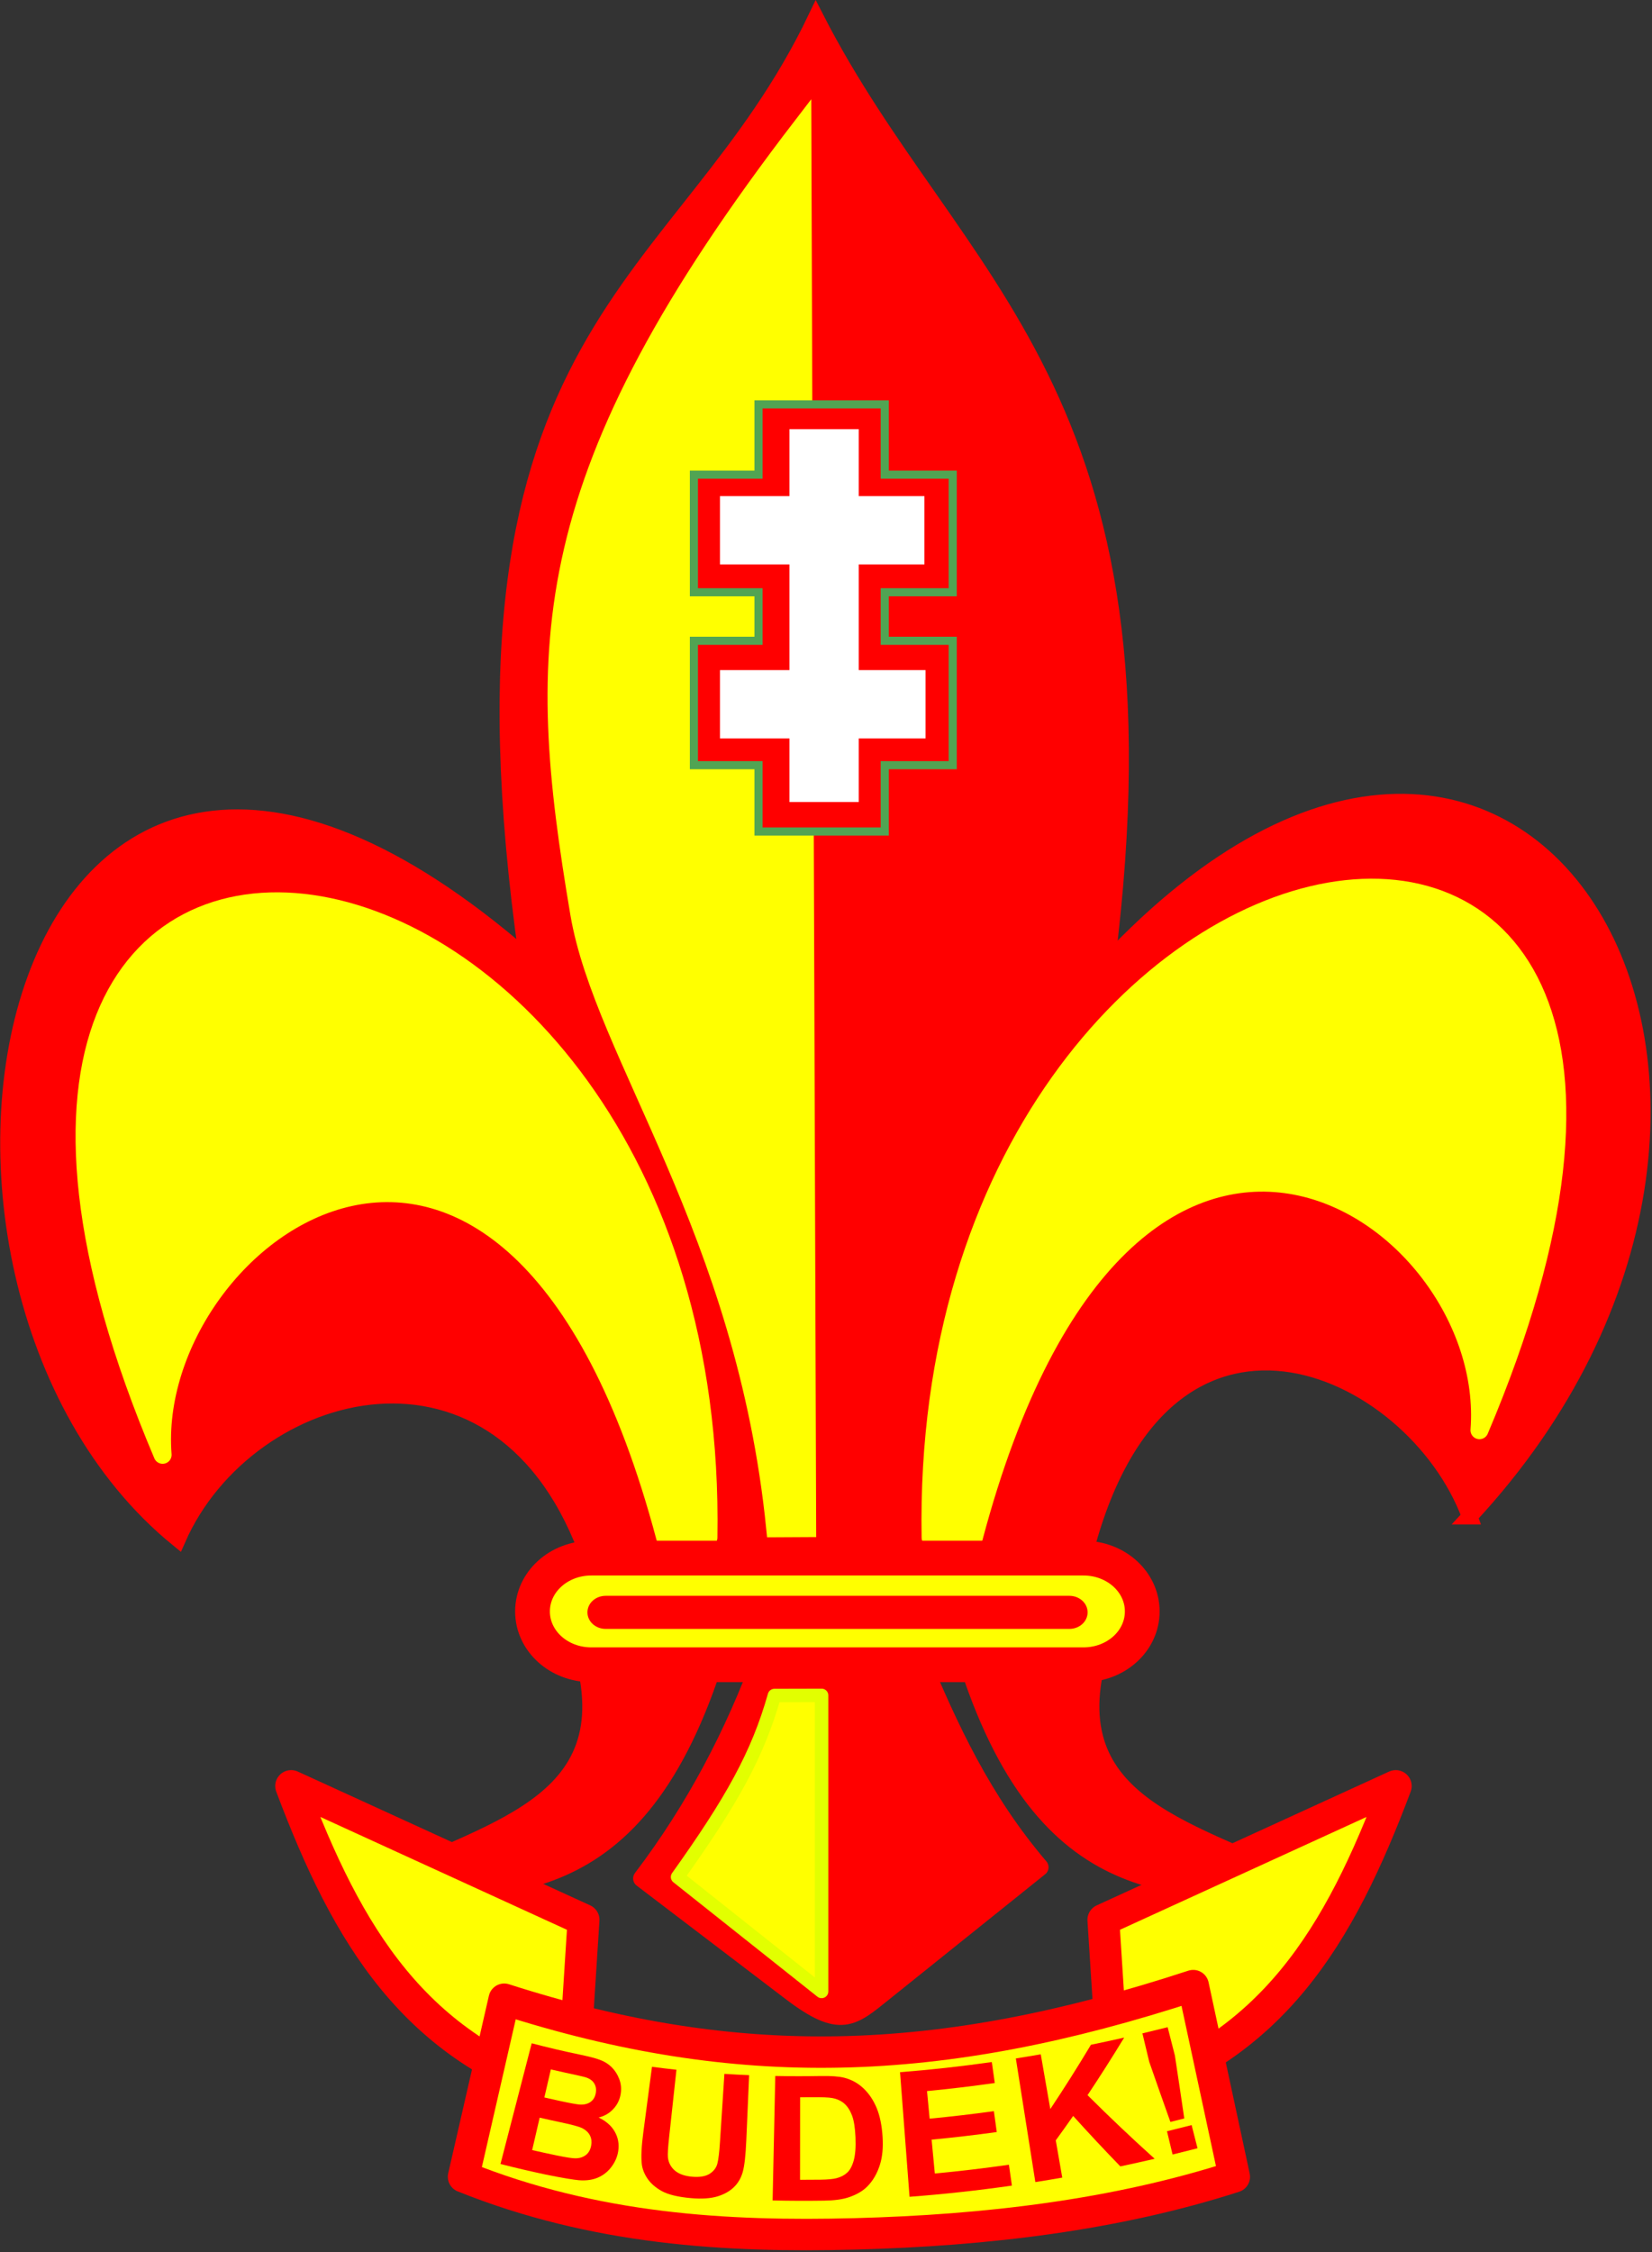 <?xml version="1.0" encoding="UTF-8" standalone="no"?>
<!-- Created with Inkscape (http://www.inkscape.org/) -->

<svg
   xmlns:dc="http://purl.org/dc/elements/1.1/"
   xmlns:cc="http://creativecommons.org/ns#"
   xmlns:rdf="http://www.w3.org/1999/02/22-rdf-syntax-ns#"
   xmlns:svg="http://www.w3.org/2000/svg"
   xmlns="http://www.w3.org/2000/svg"
   xmlns:sodipodi="http://sodipodi.sourceforge.net/DTD/sodipodi-0.dtd"
   xmlns:inkscape="http://www.inkscape.org/namespaces/inkscape"
   width="406.433"
   height="553.741"
   viewBox="0 0 406.433 553.741"
   id="svg2"
   version="1.1"
   inkscape:version="0.92.0 r15299"
   sodipodi:docname="Lietuvos_Skautija_1918.svg">
  <rect x="0" y="0" width="406.433" height="553.741" fill="#333333" stroke="none"/>
  <defs
     id="defs4">
    <inkscape:path-effect
       effect="bend_path"
       id="path-effect4277"
       is_visible="true"
       bendpath="m 243.609,947.062 c 71.325,18.463 157.042,17.17 247.509,-5.941"
       prop_scale="1"
       scale_y_rel="false"
       vertical="false"
       bendpath-nodetypes="cc" />
  </defs>
  <sodipodi:namedview
     id="base"
     pagecolor="#ffffff"
     bordercolor="#666666"
     borderopacity="1.0"
     inkscape:pageopacity="0.0"
     inkscape:pageshadow="2"
     inkscape:zoom="0.98994949"
     inkscape:cx="178.40718"
     inkscape:cy="265.4107"
     inkscape:document-units="px"
     inkscape:current-layer="layer1"
     showgrid="false"
     inkscape:window-width="1024"
     inkscape:window-height="746"
     inkscape:window-x="-8"
     inkscape:window-y="-8"
     inkscape:window-maximized="1"
     units="px"
     fit-margin-top="0"
     fit-margin-left="0"
     fit-margin-right="0"
     fit-margin-bottom="0" />
  <g
     inkscape:label="Layer 1"
     inkscape:groupmode="layer"
     id="layer1"
     transform="translate(0.471,0.8)">
    <g
       id="g4335"
       transform="matrix(0.552,0,0,0.552,-0.211,-0.358)">
      <path
         sodipodi:nodetypes="cccccccc"
         inkscape:connector-curvature="0"
         id="path4149"
         d="M 654.559,674.728 C 629.311,606.599 517.244,555.411 482.853,692.361 l -220.437,2.143 C 223.853,582.507 109.859,614.004 78.812,684.829 -64.738,567.801 0.701,222.743 234.355,426.068 194.03,142.09 304.143,130.514 363.175,7.089 424.345,126.587 525.217,172.948 492.954,428.088 c 187.085,-199.177 335.205,59.797 161.604,246.64 z"
         style="fill:#ff0000;fill-opacity:1;fill-rule:evenodd;stroke:#ff0000;stroke-width:7;stroke-linecap:butt;stroke-linejoin:miter;stroke-miterlimit:4;stroke-dasharray:none;stroke-opacity:1" />
      <path
         sodipodi:nodetypes="cccc"
         inkscape:connector-curvature="0"
         id="path4153"
         d="m 414.286,684.076 19.286,0 C 501.928,427.124 666.6,538.162 658.923,636.278 812.049,275.277 408.51,341.446 414.286,684.076 Z"
         style="fill:#ffff00;fill-opacity:1;fill-rule:evenodd;stroke:#ffff00;stroke-width:8;stroke-linecap:round;stroke-linejoin:round;stroke-miterlimit:4;stroke-dasharray:none;stroke-opacity:1" />
      <path
         sodipodi:nodetypes="cccc"
         inkscape:connector-curvature="0"
         id="path4153-8"
         d="m 315.276,684.076 -19.286,0 C 227.634,427.124 64.331,549.122 72.009,647.238 -81.118,286.237 321.051,341.446 315.276,684.076 Z"
         style="fill:#ffff00;fill-opacity:1;fill-rule:evenodd;stroke:#ffff00;stroke-width:8;stroke-linecap:round;stroke-linejoin:round;stroke-miterlimit:4;stroke-dasharray:none;stroke-opacity:1" />
      <path
         sodipodi:nodetypes="csccc"
         inkscape:connector-curvature="0"
         id="path4181"
         d="M 357.143,55.118 C 237.087,211.341 237.518,286.671 257.672,405.993 c 10.616,62.854 74.003,141.302 87.36,273.968 l 14.254,-0.077 z"
         style="fill:#ffff00;fill-opacity:1;fill-rule:evenodd;stroke:#ffff00;stroke-width:8;stroke-linecap:butt;stroke-linejoin:miter;stroke-miterlimit:4;stroke-dasharray:none;stroke-opacity:1" />
      <path
         sodipodi:nodetypes="ccssccc"
         inkscape:connector-curvature="0"
         id="path4188"
         d="m 409,736.362 c 13.558,32.5 28.359,64.724 53.857,94.571 l -69.286,55.571 c -14.221,11.406 -19.337,16.818 -41.429,0 l -66.429,-50.571 c 23.605,-31.071 41.021,-64.462 53.857,-99.571 z"
         style="fill:#ff0000;fill-opacity:1;fill-rule:evenodd;stroke:#ff0000;stroke-width:8;stroke-linecap:round;stroke-linejoin:round;stroke-miterlimit:4;stroke-dasharray:none;stroke-opacity:1" />
      <path
         sodipodi:nodetypes="cccc"
         inkscape:connector-curvature="0"
         id="path4192"
         d="m 487.857,740.791 c -15.86,67.302 52.333,74.971 99.286,102.143 -58.091,-3.91 -119.555,8.486 -155.714,-101.429 z"
         style="fill:#ff0000;fill-opacity:1;fill-rule:evenodd;stroke:#ff0000;stroke-width:8;stroke-linecap:round;stroke-linejoin:round;stroke-miterlimit:4;stroke-dasharray:none;stroke-opacity:1" />
      <path
         sodipodi:nodetypes="cccc"
         inkscape:connector-curvature="0"
         id="path4192-6"
         d="m 260.713,740.791 c 15.86,67.302 -52.333,74.971 -99.286,102.143 58.091,-3.91 119.555,8.486 155.714,-101.429 z"
         style="fill:#ff0000;fill-opacity:1;fill-rule:evenodd;stroke:#ff0000;stroke-width:8;stroke-linecap:round;stroke-linejoin:round;stroke-miterlimit:4;stroke-dasharray:none;stroke-opacity:1" />
      <path
         inkscape:connector-curvature="0"
         id="rect4185"
         d="m 263.09,693.24 219.313,0 c 14.527,0 26.222,10.593 26.222,23.752 0,13.158 -11.695,23.752 -26.222,23.752 l -219.313,0 c -14.527,0 -26.222,-10.593 -26.222,-23.752 0,-13.158 11.695,-23.752 26.222,-23.752 z"
         style="color:#000000;clip-rule:nonzero;display:inline;overflow:visible;visibility:visible;opacity:1;isolation:auto;mix-blend-mode:normal;color-interpolation:sRGB;color-interpolation-filters:linearRGB;solid-color:#000000;solid-opacity:1;fill:#ffff00;fill-opacity:1;fill-rule:nonzero;stroke:#ff0000;stroke-width:15.484;stroke-linecap:round;stroke-linejoin:round;stroke-miterlimit:4;stroke-dasharray:none;stroke-dashoffset:0;stroke-opacity:1;color-rendering:auto;image-rendering:auto;shape-rendering:auto;text-rendering:auto;enable-background:accumulate" />
      <path
         sodipodi:nodetypes="sssssss"
         inkscape:connector-curvature="0"
         id="rect4185-3"
         d="m 269.49,710.031 206.643,0 c 4.509,0 8.139,3.288 8.139,7.372 0,4.084 -3.63,7.372 -8.139,7.372 l -206.643,0 c -4.509,0 -8.139,-3.288 -8.139,-7.372 0,-4.084 3.63,-7.372 8.139,-7.372 z"
         style="color:#000000;clip-rule:nonzero;display:inline;overflow:visible;visibility:visible;opacity:1;isolation:auto;mix-blend-mode:normal;color-interpolation:sRGB;color-interpolation-filters:linearRGB;solid-color:#000000;solid-opacity:1;fill:#ff0000;fill-opacity:1;fill-rule:nonzero;stroke:none;stroke-width:4.807;stroke-linecap:round;stroke-linejoin:round;stroke-miterlimit:4;stroke-dasharray:none;stroke-dashoffset:0;stroke-opacity:1;color-rendering:auto;image-rendering:auto;shape-rendering:auto;text-rendering:auto;enable-background:accumulate" />
      <path
         sodipodi:nodetypes="cccccc"
         inkscape:connector-curvature="0"
         id="path4226"
         d="m 365.714,754.388 0,131.872 c -64.199,-50.979 0,0 -64.199,-50.979 23.991,-33.593 35.739,-54.471 43.177,-80.841 l 21.022,-0.051 z"
         style="fill:#ffff00;fill-opacity:1;fill-rule:evenodd;stroke:#e2ff00;stroke-width:6;stroke-linecap:round;stroke-linejoin:round;stroke-miterlimit:4;stroke-dasharray:none;stroke-opacity:1" />
      <g
         transform="translate(757.614,-26.264)"
         id="g4255">
        <path
           style="fill:#ffff00;fill-opacity:1;fill-rule:evenodd;stroke:#ff0000;stroke-width:14.2;stroke-linecap:round;stroke-linejoin:round;stroke-miterlimit:4;stroke-dasharray:none;stroke-opacity:1"
           d="m -628.315,821.037 130.31,59.599 -5.051,78.792 c -70.298,-21.495 -100.076,-71.447 -125.259,-138.391 z"
           id="path4232"
           inkscape:connector-curvature="0"
           sodipodi:nodetypes="cccc" />
        <path
           style="fill:#ffff00;fill-opacity:1;fill-rule:evenodd;stroke:#ff0000;stroke-width:14.2;stroke-linecap:round;stroke-linejoin:round;stroke-miterlimit:4;stroke-dasharray:none;stroke-opacity:1"
           d="m -136.005,821.037 -130.31,59.599 5.051,78.792 c 70.298,-21.495 100.076,-71.447 125.259,-138.391 z"
           id="path4232-6"
           inkscape:connector-curvature="0"
           sodipodi:nodetypes="cccc" />
        <path
           style="fill:#ffff00;fill-opacity:1;fill-rule:evenodd;stroke:#ff0000;stroke-width:14;stroke-linecap:round;stroke-linejoin:round;stroke-miterlimit:4;stroke-dasharray:none;stroke-opacity:1"
           d="m -533.361,915.992 c 103.986,33.403 193.337,31.226 307.086,-6.061 l 18.323,85.157 c -52.597,16.957 -110.293,23.889 -169.049,25.424 -57.517,1.502 -116.02,-1.959 -174.492,-25.424 z"
           id="path4251"
           inkscape:connector-curvature="0"
           sodipodi:nodetypes="cccscc" />
      </g>
      <g
         transform="matrix(1.202,0,0,1.202,-63.386,-201.672)"
         inkscape:path-effect="#path-effect4277"
         id="text4260"
         style="font-style:normal;font-variant:normal;font-weight:normal;font-stretch:normal;font-size:64.555px;line-height:125%;font-family:Arial;-inkscape-font-specification:Arial;letter-spacing:0px;word-spacing:0px;fill:#ff0000;fill-opacity:1;stroke:none;stroke-width:1px;stroke-linecap:butt;stroke-linejoin:miter;stroke-opacity:1">
        <path
           inkscape:connector-curvature="0"
           inkscape:original-d="m 250.73828,923.56285 18.47128,0 q 5.48465,0 8.16393,0.47281 2.71081,0.44129 4.82271,1.89126 2.14343,1.44996 3.56187,3.87708 1.41844,2.39559 1.41844,5.39008 0,3.24666 -1.76517,5.95747 -1.73365,2.7108 -4.72815,4.0662 4.22381,1.22932 6.49332,4.19229 2.26951,2.96297 2.26951,6.96613 0,3.1521 -1.48148,6.14659 -1.44997,2.96297 -4.00316,4.75967 -2.52168,1.76517 -6.24116,2.17494 -2.33255,0.25217 -11.25298,0.31521 l -15.72896,0 0,-46.20973 z m 9.3302,7.69111 0,10.68561 6.11507,0 q 5.45313,0 6.77701,-0.15761 2.39559,-0.28368 3.75099,-1.63909 1.38693,-1.38692 1.38693,-3.62491 0,-2.14342 -1.1978,-3.4673 -1.16628,-1.3554 -3.49883,-1.63909 -1.38692,-0.15761 -7.9748,-0.15761 l -5.35857,0 z m 0,18.37673 0,12.35621 8.63675,0 q 5.04335,0 6.39875,-0.28368 2.08039,-0.37826 3.37275,-1.82822 1.32388,-1.48149 1.32388,-3.94012 0,-2.08039 -1.00867,-3.53035 -1.00867,-1.44996 -2.93145,-2.1119 -1.89126,-0.66194 -8.2585,-0.66194 l -7.53351,0 z"
           id="path4265"
           style="font-style:normal;font-variant:normal;font-weight:bold;font-stretch:normal;font-family:Arial;-inkscape-font-specification:'Arial Bold';fill:#ff0000;fill-opacity:1"
           d="m 249.497,924.313 c 5.812,1.53 11.662,2.905 17.545,4.132 3.505,0.731 6.064,1.372 7.735,2.004 1.684,0.611 3.123,1.504 4.325,2.688 1.221,1.188 2.167,2.65 2.837,4.392 0.673,1.721 0.863,3.564 0.553,5.529 -0.337,2.13 -1.231,3.993 -2.708,5.578 -1.455,1.588 -3.278,2.655 -5.464,3.187 2.722,1.306 4.709,3.037 5.961,5.229 1.251,2.189 1.695,4.596 1.295,7.226 -0.315,2.07 -1.14,4.011 -2.497,5.813 -1.331,1.785 -3.009,3.121 -5.034,3.996 -1.998,0.857 -4.367,1.187 -7.089,0.969 -1.619,-0.133 -5.859,-0.78 -12.175,-2.074 -5.636,-1.193 -11.258,-2.503 -16.862,-3.933 z m 7.101,9.683 -2.411,10.395 c 2.036,0.473 4.075,0.93 6.117,1.369 3.614,0.778 5.955,1.176 6.832,1.245 1.641,0.13 3.001,-0.168 4.071,-0.885 1.096,-0.734 1.772,-1.836 2.038,-3.299 0.255,-1.401 0.065,-2.607 -0.56,-3.619 -0.601,-1.029 -1.643,-1.779 -3.128,-2.262 -0.949,-0.301 -3.409,-0.818 -7.751,-1.767 -1.739,-0.38 -3.475,-0.773 -5.208,-1.178 z m -4.146,17.877 -2.788,12.02 c 3.029,0.697 6.062,1.358 9.101,1.985 3.534,0.729 5.84,1.064 6.814,1.059 1.513,0.03 2.813,-0.35 3.892,-1.134 1.106,-0.802 1.796,-2.009 2.082,-3.618 0.242,-1.361 0.096,-2.578 -0.429,-3.652 -0.525,-1.074 -1.406,-1.947 -2.642,-2.627 -1.229,-0.684 -3.985,-1.417 -8.34,-2.334 -2.568,-0.541 -5.132,-1.107 -7.692,-1.7 z" />
        <path
           inkscape:connector-curvature="0"
           inkscape:original-d="m 297.29475,923.56285 9.3302,0 0,25.02764 q 0,5.95747 0.34673,7.72264 0.5989,2.83689 2.83689,4.57054 2.26951,1.70213 6.17811,1.70213 3.97164,0 5.98898,-1.60757 2.01734,-1.63909 2.42712,-4.00316 0.40977,-2.36407 0.40977,-7.84872 l 0,-25.5635 9.33021,0 0,24.27114 q 0,8.32154 -0.75651,11.75732 -0.7565,3.43579 -2.80536,5.79986 -2.01735,2.36407 -5.42161,3.78251 -3.40426,1.38693 -8.88891,1.38693 -6.61941,0 -10.05519,-1.51301 -3.40427,-1.54453 -5.39009,-3.97164 -1.98582,-2.45864 -2.61624,-5.13792 -0.9141,-3.97164 -0.9141,-11.7258 l 0,-24.64939 z"
           id="path4267"
           style="font-style:normal;font-variant:normal;font-weight:bold;font-stretch:normal;font-family:Arial;-inkscape-font-specification:'Arial Bold';fill:#ff0000;fill-opacity:1"
           d="m 294.094,933.032 c 3.018,0.398 6.042,0.761 9.072,1.089 l -2.696,24.795 c -0.428,3.937 -0.585,6.495 -0.467,7.69 0.218,1.919 1.058,3.537 2.532,4.845 1.497,1.288 3.649,2.067 6.438,2.308 2.834,0.245 5.016,-0.128 6.527,-1.089 1.514,-0.983 2.461,-2.254 2.854,-3.803 0.393,-1.552 0.705,-4.141 0.942,-7.782 l 1.655,-25.439 c 3.052,0.195 6.108,0.356 9.169,0.484 l -1.053,24.194 c -0.241,5.536 -0.674,9.42 -1.316,11.684 -0.641,2.259 -1.733,4.138 -3.288,5.631 -1.531,1.493 -3.561,2.64 -6.088,3.42 -2.523,0.758 -5.793,0.99 -9.774,0.647 -4.803,-0.414 -8.41,-1.302 -10.779,-2.572 -2.348,-1.291 -4.132,-2.834 -5.356,-4.609 -1.221,-1.796 -1.932,-3.61 -2.148,-5.432 -0.307,-2.706 -0.114,-6.598 0.561,-11.71 z" />
        <path
           inkscape:connector-curvature="0"
           inkscape:original-d="m 343.9773,923.56285 17.05284,0 q 5.76834,0 8.79435,0.88258 4.06621,1.1978 6.96613,4.25533 2.89993,3.05754 4.41294,7.50199 1.51301,4.41294 1.51301,10.90626 0,5.70529 -1.41845,9.83454 -1.73365,5.04335 -4.94879,8.16393 -2.42711,2.36407 -6.55636,3.68795 -3.08906,0.97715 -8.25849,0.97715 l -17.55718,0 0,-46.20973 z m 9.3302,7.8172 0,30.60685 6.96614,0 q 3.9086,0 5.64225,-0.44129 2.26951,-0.56738 3.751,-1.92278 1.513,-1.3554 2.45863,-4.44445 0.94563,-3.12058 0.94563,-8.47914 0,-5.35857 -0.94563,-8.22698 -0.94563,-2.8684 -2.64776,-4.47597 -1.70213,-1.60757 -4.31837,-2.17495 -1.9543,-0.44129 -7.6596,-0.44129 l -4.19229,0 z"
           id="path4269"
           style="font-style:normal;font-variant:normal;font-weight:bold;font-stretch:normal;font-family:Arial;-inkscape-font-specification:'Arial Bold';fill:#ff0000;fill-opacity:1"
           d="m 339.813,936.429 c 5.609,0.11 11.231,0.114 16.86,0.015 3.813,-0.067 6.716,0.131 8.746,0.649 2.72,0.702 5.092,2.015 7.13,3.956 2.037,1.941 3.66,4.357 4.858,7.259 1.195,2.878 1.939,6.485 2.2,10.81 0.23,3.804 -0.065,7.108 -0.909,9.919 -1.032,3.432 -2.648,6.247 -4.86,8.435 -1.668,1.656 -3.982,2.987 -6.94,3.967 -2.211,0.723 -5.204,1.134 -8.953,1.19 -6.37,0.096 -12.745,0.073 -19.118,-0.073 0.329,-15.376 0.658,-30.752 0.987,-46.128 z m 9.21,7.897 -0.029,30.581 c 2.489,0.005 4.979,-0.009 7.468,-0.041 2.79,-0.036 4.81,-0.232 6.037,-0.555 1.611,-0.419 2.929,-1.1 3.952,-2.038 1.046,-0.939 1.863,-2.452 2.45,-4.537 0.586,-2.108 0.8,-4.943 0.654,-8.517 -0.146,-3.57 -0.585,-6.303 -1.303,-8.187 -0.719,-1.886 -1.672,-3.344 -2.857,-4.376 -1.186,-1.032 -2.66,-1.71 -4.428,-2.044 -1.334,-0.263 -3.883,-0.342 -7.724,-0.306 -1.407,0.013 -2.813,0.02 -4.218,0.02 z" />
        <path
           inkscape:connector-curvature="0"
           inkscape:original-d="m 390.65985,969.77258 0,-46.20973 34.26329,0 0,7.8172 -24.93308,0 0,10.24431 23.19943,0 0,7.78568 -23.19943,0 0,12.57686 25.81567,0 0,7.78568 -35.14588,0 z"
           id="path4271"
           style="font-style:normal;font-variant:normal;font-weight:bold;font-stretch:normal;font-family:Arial;-inkscape-font-specification:'Arial Bold';fill:#ff0000;fill-opacity:1"
           d="M 389.597,981.197 386.073,935.028 c 11.347,-0.884 22.701,-2.149 34.032,-3.759 l 1.099,7.768 c -8.362,1.186 -16.74,2.186 -25.123,2.987 l 0.967,10.225 c 7.952,-0.755 15.895,-1.686 23.82,-2.783 l 1.071,7.74 c -8.033,1.111 -16.088,2.053 -24.156,2.815 l 1.187,12.554 c 9.185,-0.861 18.347,-1.951 27.474,-3.255 l 1.107,7.735 c -12.587,1.796 -25.25,3.19 -37.955,4.142 z" />
        <path
           inkscape:connector-curvature="0"
           inkscape:original-d="m 433.90662,969.77258 0,-46.20973 9.3302,0 0,20.52015 18.84954,-20.52015 12.54534,0 -17.39957,17.99847 18.3452,28.21126 -12.07253,0 -12.70295,-21.68642 -7.56503,7.72263 0,13.96379 -9.3302,0 z"
           id="path4273"
           style="font-style:normal;font-variant:normal;font-weight:bold;font-stretch:normal;font-family:Arial;-inkscape-font-specification:'Arial Bold';fill:#ff0000;fill-opacity:1"
           d="m 436.244,975.75 -7.231,-45.816 c 3.082,-0.487 6.161,-0.998 9.238,-1.534 l 3.54,20.29 c 5.254,-7.885 10.271,-15.834 15.066,-23.824 4.117,-0.847 8.227,-1.735 12.328,-2.661 -4.35,7.146 -8.876,14.263 -13.589,21.336 8.047,8.02 16.354,15.884 24.89,23.574 -4.228,0.981 -8.471,1.922 -12.726,2.82 -5.965,-6.151 -11.799,-12.385 -17.49,-18.697 -2.116,3.026 -4.267,6.042 -6.455,9.046 l 2.409,13.807 c -3.32,0.58 -6.646,1.134 -9.978,1.659 z" />
        <path
           inkscape:connector-curvature="0"
           inkscape:original-d="m 483.83583,957.85766 -2.30103,-23.4516 0,-10.84321 9.58237,0 0,10.84321 -2.26951,23.4516 -5.01183,0 z m -1.92278,11.91492 0,-8.85739 8.85739,0 0,8.85739 -8.85739,0 z"
           id="path4275"
           style="font-style:normal;font-variant:normal;font-weight:bold;font-stretch:normal;font-family:Arial;-inkscape-font-specification:'Arial Bold';fill:#ff0000;fill-opacity:1"
           d="m 486.319,953.455 c -2.64,-7.409 -5.255,-14.829 -7.842,-22.259 l -2.532,-10.558 c 3.125,-0.74 6.243,-1.503 9.356,-2.286 l 2.684,10.506 c 1.186,7.764 2.346,15.536 3.48,23.315 -1.713,0.434 -3.428,0.861 -5.145,1.282 z m 0.811,12.08 -2.073,-8.622 c 3.052,-0.739 6.096,-1.498 9.133,-2.279 l 2.188,8.583 c -3.074,0.794 -6.157,1.566 -9.248,2.318 z" />
      </g>
      <g
         transform="translate(262.64,88.893)"
         id="g4331">
        <path
           style="color:#000000;clip-rule:nonzero;display:inline;overflow:visible;visibility:visible;opacity:1;isolation:auto;mix-blend-mode:normal;color-interpolation:sRGB;color-interpolation-filters:linearRGB;solid-color:#000000;solid-opacity:1;fill:#ff0000;fill-opacity:1;fill-rule:nonzero;stroke:#51a453;stroke-width:3.62;stroke-linecap:butt;stroke-linejoin:miter;stroke-miterlimit:4;stroke-dasharray:none;stroke-dashoffset:0;stroke-opacity:1;color-rendering:auto;image-rendering:auto;shape-rendering:auto;text-rendering:auto;enable-background:accumulate"
           d="m 74.949,90.429 0,31.314 -28.789,0 0,52.378 28.789,0 0,21.622 -28.789,0 0,55.408 28.789,0 0,29.539 56.26,0 0,-29.539 30.305,0 0,-55.408 -30.305,0 0,-21.622 30.305,0 0,-52.378 -30.305,0 0,-31.314 z"
           id="rect4283"
           inkscape:connector-curvature="0"
           sodipodi:nodetypes="ccccccccccccccccccccc" />
        <path
           style="color:#000000;clip-rule:nonzero;display:inline;overflow:visible;visibility:visible;opacity:1;isolation:auto;mix-blend-mode:normal;color-interpolation:sRGB;color-interpolation-filters:linearRGB;solid-color:#000000;solid-opacity:1;fill:#ffffff;fill-opacity:1;fill-rule:nonzero;stroke:none;stroke-width:3;stroke-linecap:butt;stroke-linejoin:miter;stroke-miterlimit:4;stroke-dasharray:none;stroke-dashoffset:0;stroke-opacity:1;color-rendering:auto;image-rendering:auto;shape-rendering:auto;text-rendering:auto;enable-background:accumulate"
           d="m 88.735,101.483 0,29.819 -30.958,0 0,30.42 30.958,0 0,47.078 -30.958,0 0,30.42 30.958,0 0,28.339 30.887,0 0,-28.339 29.77,0 0,-30.42 -29.77,0 0,-47.078 29.265,0 0,-30.42 -29.265,0 0,-29.819 z"
           id="rect4283-1"
           inkscape:connector-curvature="0"
           sodipodi:nodetypes="ccccccccccccccccccccc" />
      </g>
    </g>
  </g>
</svg>
